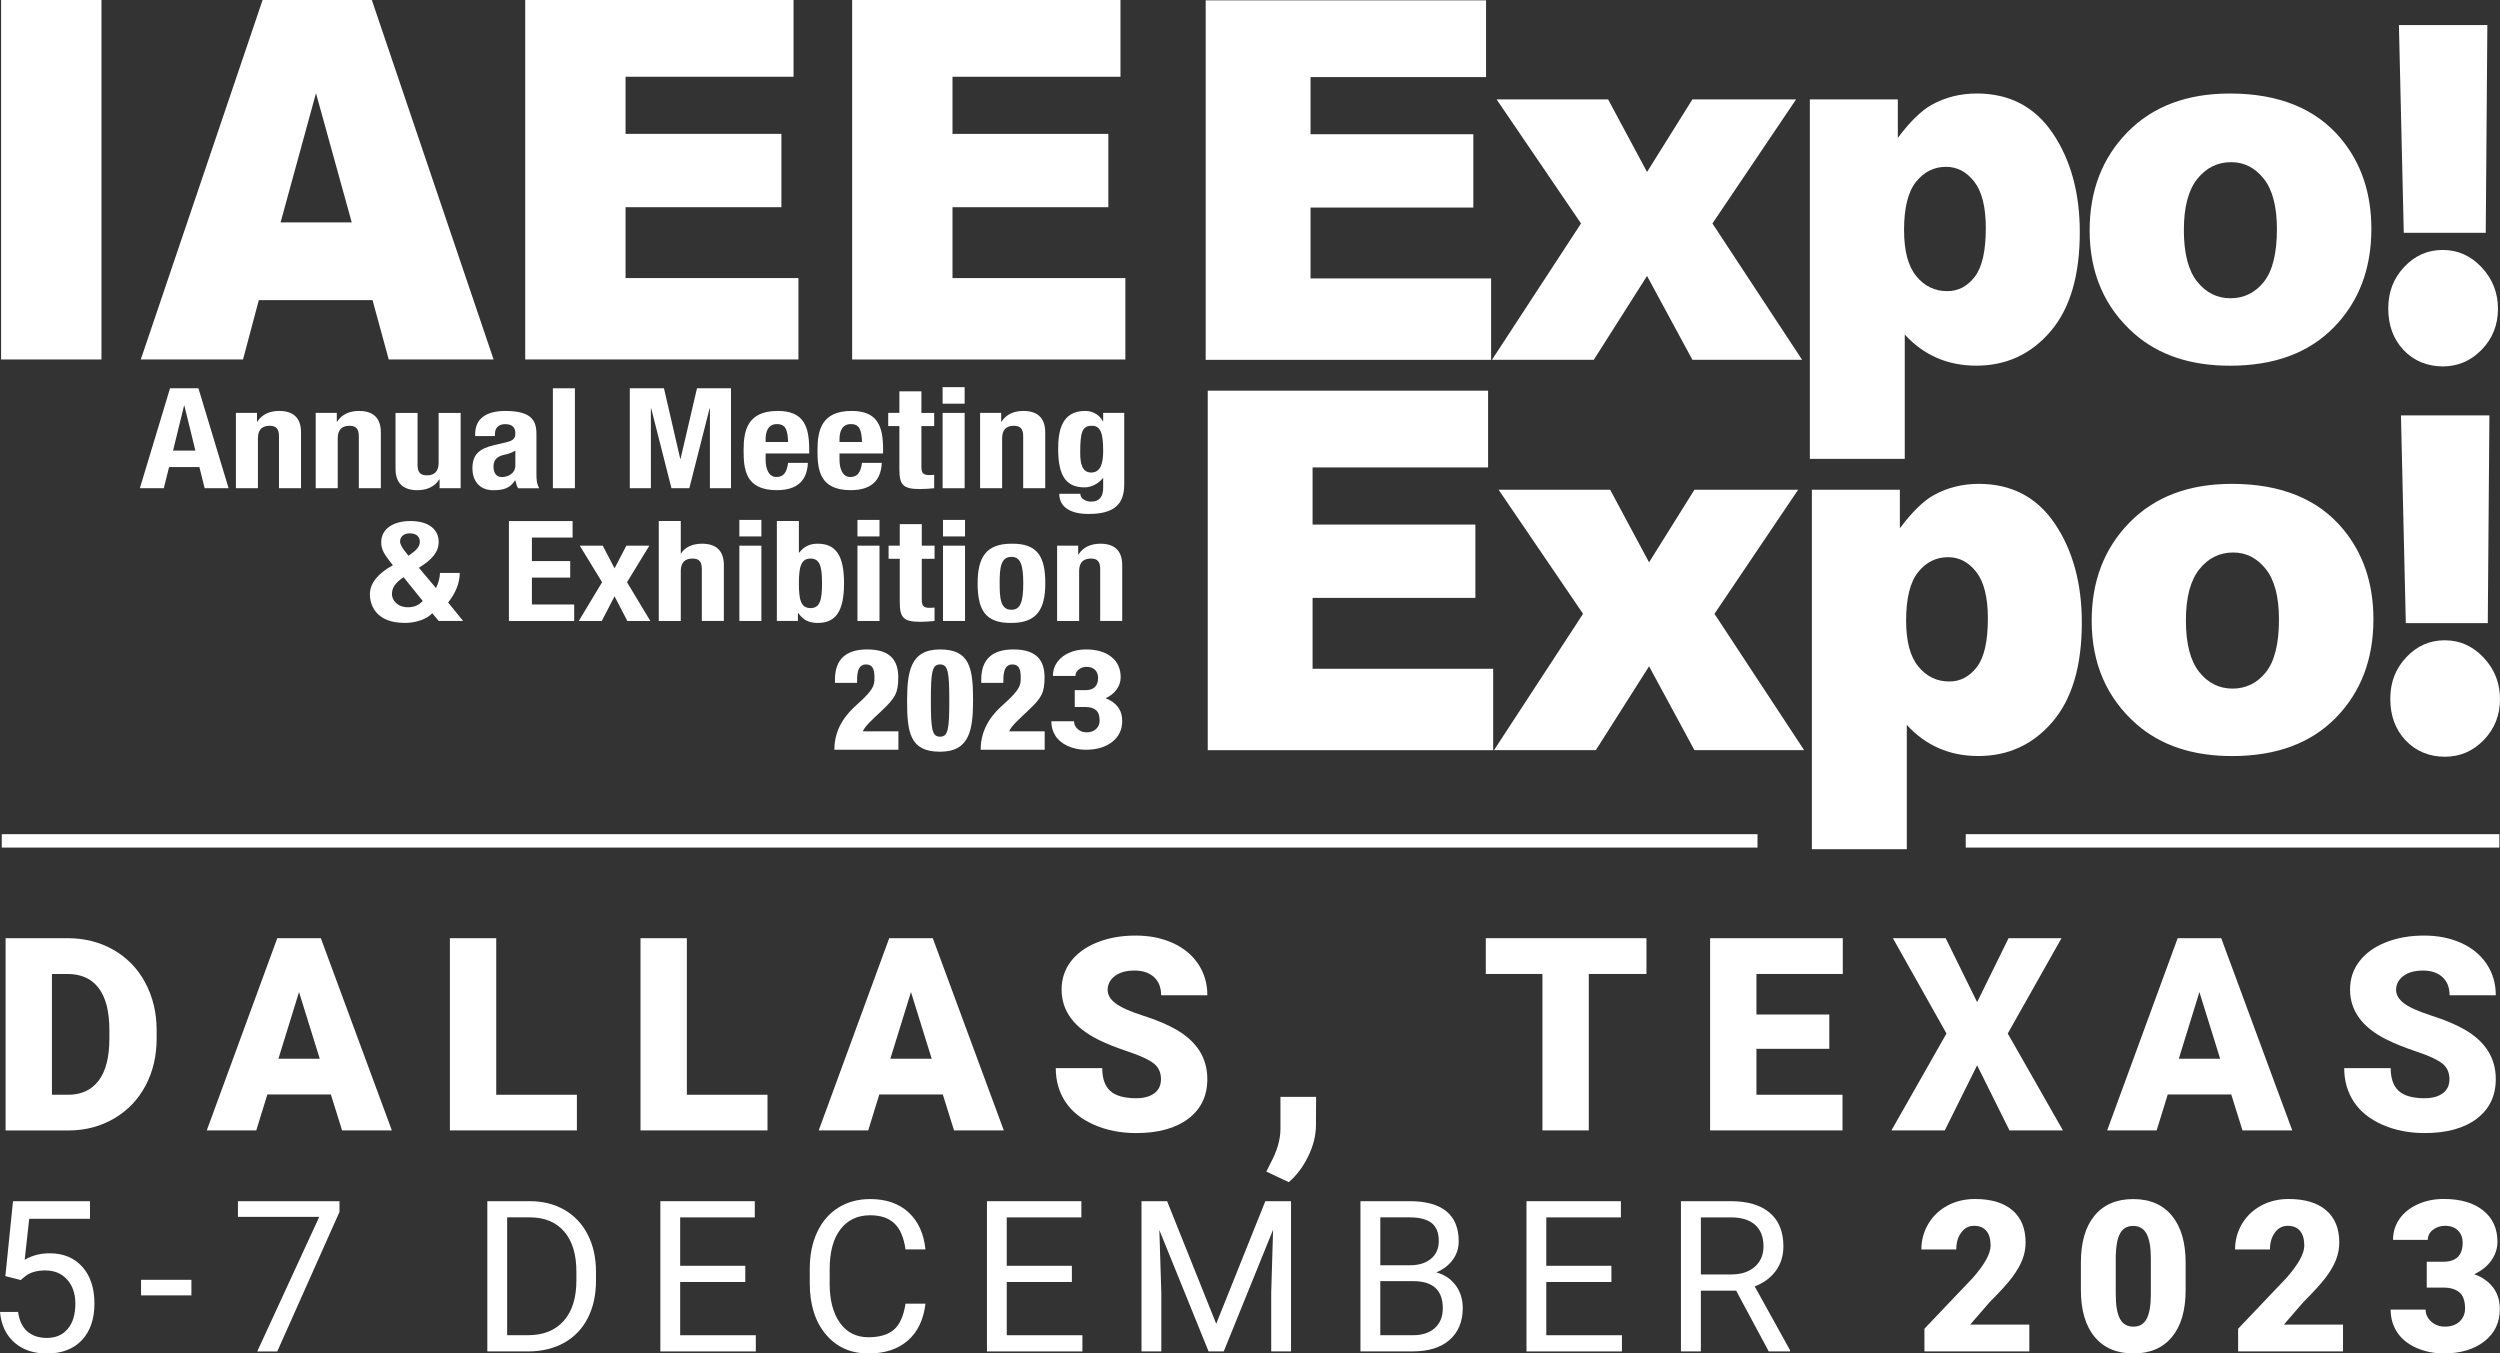 <svg xmlns="http://www.w3.org/2000/svg" id="Layer_2" viewBox="0 0 1313.03 710.87"><rect x="0" y="0" width="1313.03" height="710.87" fill="#333333" stroke="none"/><defs><style>.cls-1{fill:#fff;}</style></defs><g id="outlines"><g><rect class="cls-1" x=".93" y="438.12" width="922.14" height="7.04"></rect><rect class="cls-1" x="1032.43" y="438.12" width="280.25" height="7.04"></rect></g><g><path class="cls-1" d="m633.25.18h147.24v40.31h-92.18v30.01h85.51v38.51h-85.51v37.22h94.84v42.76h-149.91V.18Z"></path><path class="cls-1" d="m786.02,52.2h58.58l20.44,38.12,23.83-38.12h54.46l-43.94,65.17,47.09,71.6h-57.61l-23.83-44.04-27.96,44.04h-53.49l46.78-71.6-44.35-65.17Z"></path><path class="cls-1" d="m950.55,241V52.2h46.21v20.22c6.39-8.5,12.25-14.25,17.59-17.26,7.2-4.04,15.16-6.05,23.89-6.05,17.22,0,30.54,7,39.96,20.99,9.42,13.99,14.13,31.29,14.13,51.9,0,22.75-5.13,40.12-15.4,52.09-10.27,11.98-23.25,17.96-38.93,17.96-7.6,0-14.53-1.37-20.8-4.12-6.27-2.75-11.87-6.83-16.8-12.23v65.29h-49.85Zm49.49-120.03c0,10.82,2.14,18.85,6.43,24.08,4.28,5.24,9.7,7.86,16.25,7.86,5.74,0,10.55-2.51,14.43-7.53,3.88-5.02,5.82-13.54,5.82-25.56,0-11.08-2.02-19.21-6.07-24.41-4.04-5.19-8.97-7.79-14.8-7.79-6.31,0-11.56,2.62-15.77,7.86-4.2,5.24-6.31,13.74-6.31,25.5Z"></path><path class="cls-1" d="m1097.5,120.98c0-20.86,6.63-38.05,19.89-51.58,13.25-13.52,31.17-20.28,53.73-20.28,25.79,0,45.28,7.94,58.46,23.83,10.59,12.79,15.89,28.55,15.89,47.26,0,21.04-6.57,38.27-19.71,51.71-13.14,13.44-31.31,20.16-54.52,20.16-20.7,0-37.44-5.58-50.21-16.74-15.69-13.82-23.53-31.94-23.53-54.35Zm49.49-.13c0,12.19,2.32,21.21,6.97,27.04,4.65,5.84,10.49,8.76,17.52,8.76s12.96-2.88,17.53-8.63c4.57-5.75,6.85-14.98,6.85-27.69,0-11.85-2.31-20.67-6.91-26.47-4.61-5.79-10.31-8.69-17.1-8.69-7.2,0-13.14,2.94-17.83,8.82-4.69,5.88-7.03,14.83-7.03,26.85Z"></path><path class="cls-1" d="m1282.98,131.28c7.92,0,14.73,3.05,20.43,9.14,5.7,6.1,8.55,13.35,8.55,21.76s-2.83,15.56-8.49,21.44c-5.66,5.88-12.49,8.82-20.5,8.82s-15.18-2.86-20.56-8.56c-5.38-5.71-8.07-12.99-8.07-21.83s2.79-15.86,8.37-21.83c5.58-5.96,12.33-8.95,20.26-8.95Zm23.41-118.1l-.85,109.08h-43.05l-2.55-109.08h46.45Z"></path><path class="cls-1" d="m634.32,205.19h147.24v40.31h-92.18v30.01h85.51v38.51h-85.51v37.22h94.85v42.76h-149.91v-188.8Z"></path><path class="cls-1" d="m787.09,257.22h58.58l20.44,38.12,23.83-38.12h54.46l-43.94,65.17,47.09,71.6h-57.61l-23.83-44.04-27.96,44.04h-53.49l46.78-71.6-44.36-65.17Z"></path><path class="cls-1" d="m951.62,446.02v-188.8h46.21v20.22c6.39-8.5,12.25-14.25,17.58-17.26,7.2-4.04,15.16-6.05,23.9-6.05,17.22,0,30.54,7,39.96,20.99,9.42,13.99,14.13,31.29,14.13,51.9,0,22.75-5.14,40.12-15.4,52.09-10.27,11.98-23.25,17.96-38.93,17.96-7.6,0-14.53-1.37-20.8-4.12-6.27-2.75-11.87-6.83-16.8-12.23v65.29h-49.85Zm49.49-120.03c0,10.82,2.14,18.85,6.43,24.08,4.28,5.24,9.7,7.86,16.25,7.86,5.74,0,10.55-2.51,14.44-7.53,3.88-5.02,5.82-13.54,5.82-25.56,0-11.08-2.02-19.21-6.07-24.41-4.04-5.19-8.97-7.79-14.8-7.79-6.31,0-11.56,2.62-15.77,7.86-4.2,5.24-6.3,13.74-6.3,25.5Z"></path><path class="cls-1" d="m1098.58,325.99c0-20.86,6.63-38.05,19.89-51.58,13.26-13.52,31.17-20.28,53.73-20.28,25.79,0,45.28,7.94,58.46,23.83,10.59,12.79,15.89,28.55,15.89,47.26,0,21.04-6.57,38.27-19.71,51.71-13.14,13.44-31.31,20.16-54.52,20.16-20.7,0-37.44-5.58-50.21-16.74-15.69-13.82-23.53-31.94-23.53-54.35Zm49.48-.13c0,12.19,2.33,21.21,6.97,27.04,4.65,5.84,10.49,8.76,17.53,8.76s12.96-2.88,17.52-8.63c4.57-5.75,6.86-14.98,6.86-27.69,0-11.85-2.31-20.67-6.91-26.47-4.61-5.79-10.31-8.69-17.1-8.69-7.2,0-13.14,2.94-17.83,8.82-4.69,5.88-7.04,14.83-7.04,26.85Z"></path><path class="cls-1" d="m1284.05,336.29c7.92,0,14.73,3.05,20.43,9.14,5.7,6.1,8.55,13.35,8.55,21.76s-2.83,15.56-8.49,21.44c-5.66,5.88-12.49,8.82-20.5,8.82s-15.18-2.86-20.56-8.56c-5.38-5.71-8.07-12.99-8.07-21.83s2.79-15.86,8.37-21.83c5.58-5.96,12.33-8.95,20.26-8.95Zm23.41-118.1l-.85,109.08h-43.05l-2.55-109.08h46.45Z"></path></g><g><g><path class="cls-1" d="m.58,0h52.71v188.8H.58V0Z"></path><path class="cls-1" d="m195.65,157.63h-59.71l-8.3,31.17h-53.7L137.92,0h57.37l63.95,188.8h-55.07l-8.51-31.17Zm-10.91-40.82l-18.78-67.87-18.59,67.87h37.37Z"></path><path class="cls-1" d="m275.84,0h140.94v40.31h-88.23v30.01h81.85v38.51h-81.85v37.22h90.79v42.76h-143.49V0Z"></path><path class="cls-1" d="m447.55,0h140.94v40.31h-88.23v30.01h81.85v38.51h-81.85v37.22h90.79v42.76h-143.49V0Z"></path></g><g><path class="cls-1" d="m89.3,203.93h14.92l15.84,52.49h-12.57l-2.77-11.1h-15.92l-2.77,11.1h-12.57l15.84-52.49Zm1.59,32.72h11.73l-5.78-23.6h-.17l-5.78,23.6Z"></path><path class="cls-1" d="m123.91,216.86h11.06v4.63h.17c2.43-3.9,6.62-5.66,11.48-5.66,7.21,0,11.48,3.45,11.48,11.25v29.33h-11.57v-27.27c0-3.97-1.51-5.51-4.94-5.51-3.94,0-6.12,2.13-6.12,6.54v26.25h-11.57v-39.55Z"></path><path class="cls-1" d="m165.83,216.86h11.06v4.63h.17c2.43-3.9,6.62-5.66,11.48-5.66,7.21,0,11.48,3.45,11.48,11.25v29.33h-11.57v-27.27c0-3.97-1.51-5.51-4.95-5.51-3.94,0-6.12,2.13-6.12,6.54v26.25h-11.57v-39.55Z"></path><path class="cls-1" d="m230.87,251.79h-.17c-2.43,3.9-6.62,5.66-11.48,5.66-7.21,0-11.48-3.46-11.48-11.25v-29.33h11.57v27.28c0,3.97,1.51,5.51,4.94,5.51,3.94,0,6.12-2.13,6.12-6.54v-26.25h11.57v39.55h-11.06v-4.63Z"></path><path class="cls-1" d="m249.56,229v-.96c0-9.12,7.12-12.2,15.84-12.2,13.75,0,16.34,5,16.34,12.13v20.81c0,3.67.25,5.37,1.42,7.65h-11.06c-.76-1.25-1.09-2.79-1.43-4.12h-.17c-2.68,4.12-5.95,5.15-11.48,5.15-8.05,0-10.9-6.03-10.9-11.32,0-7.43,3.44-10.44,11.4-12.35l6.54-1.54c3.44-.81,4.61-1.99,4.61-4.63,0-3.02-1.51-4.85-5.36-4.85-3.52,0-5.36,2.06-5.36,5.15v1.1h-10.39Zm21.12,7.65c-1.59,1.03-3.52,1.69-4.95,1.99-4.69.88-6.54,2.87-6.54,6.4,0,3.01,1.26,5.51,4.36,5.51s7.12-1.76,7.12-6.1v-7.79Z"></path><path class="cls-1" d="m290.38,203.93h11.57v52.49h-11.57v-52.49Z"></path><path class="cls-1" d="m330.78,203.93h17.94l8.55,37.05h.17l8.63-37.05h17.85v52.49h-11.06v-41.91h-.17l-10.64,41.91h-9.39l-10.64-41.91h-.17v41.91h-11.06v-52.49Z"></path><path class="cls-1" d="m402.11,238.18v3.16c0,4.63,1.43,9.19,5.7,9.19,3.86,0,5.45-2.57,6.12-7.43h10.39c-.42,9.19-5.45,14.34-16.34,14.34-16.76,0-17.43-11.32-17.43-21.17,0-10.59,2.35-20.44,17.94-20.44,13.49,0,16.51,7.94,16.51,20.07v2.28h-22.88Zm11.82-6.03c-.25-6.03-1.09-9.41-5.87-9.41s-5.95,4.19-5.95,7.87v1.54h11.82Z"></path><path class="cls-1" d="m440.92,238.18v3.16c0,4.63,1.42,9.19,5.7,9.19,3.86,0,5.45-2.57,6.12-7.43h10.39c-.42,9.19-5.45,14.34-16.34,14.34-16.76,0-17.43-11.32-17.43-21.17,0-10.59,2.35-20.44,17.94-20.44,13.49,0,16.51,7.94,16.51,20.07v2.28h-22.88Zm11.82-6.03c-.25-6.03-1.09-9.41-5.87-9.41s-5.95,4.19-5.95,7.87v1.54h11.82Z"></path><path class="cls-1" d="m472.36,205.54h11.57v11.32h6.71v6.91h-6.71v21.4c0,3.09.76,4.34,4.11,4.34.92,0,1.84-.07,2.6-.15v7.06c-2.51.22-4.86.44-7.54.44-9.05,0-10.73-2.43-10.73-10.44v-22.65h-5.87v-6.91h5.87v-11.32Z"></path><path class="cls-1" d="m495.07,203.34h11.57v8.68h-11.57v-8.68Zm0,13.53h11.57v39.55h-11.57v-39.55Z"></path><path class="cls-1" d="m514.77,216.86h11.06v4.63h.17c2.43-3.9,6.62-5.66,11.48-5.66,7.21,0,11.48,3.45,11.48,11.25v29.33h-11.57v-27.27c0-3.97-1.51-5.51-4.95-5.51-3.94,0-6.12,2.13-6.12,6.54v26.25h-11.57v-39.55Z"></path><path class="cls-1" d="m590.46,216.86v37.57c0,10.44-5.28,15.51-18.77,15.51-9.81,0-15.34-3.82-15.34-10.59h11.06c0,1.32.67,2.35,1.76,3.02,1.09.66,2.43,1.1,3.86,1.1,4.69,0,6.37-3.09,6.37-7.13v-5.22h-.17c-2.35,2.94-5.95,4.85-9.64,4.85-9.22,0-13.83-5.51-13.83-20,0-9.26,1.59-20.14,14.17-20.14,3.18,0,7.12,1.32,9.3,5.44h.17v-4.41h11.06Zm-17.35,31.32c4.86,0,6.29-4.63,6.29-11.32,0-9.63-1.42-13.23-6.03-13.23-5.11,0-6.03,3.6-6.03,14.26,0,5.44.92,10.29,5.78,10.29Z"></path><path class="cls-1" d="m228.98,308.86c1.26-2.28,2.1-5.81,2.1-7.94h10.39c0,5.66-2.52,11.03-6.12,15.51l7.88,9.7h-12.82l-3.35-4.04c-3.02,3.16-8.55,5.07-14.42,5.07-15.17,0-18.36-9.26-18.36-15.14s4.61-11.1,12.07-15.14l-2.1-2.72c-3.35-4.34-4.02-6.47-4.02-9.48,0-6.84,6.29-11.03,15.25-11.03,10.23,0,14.92,4.85,14.92,10.95,0,5.22-3.35,9.26-10.39,13.6l8.97,10.66Zm-17.01-5.73c-4.53,3.09-6.12,5.66-6.12,8.9s2.93,6.91,8.38,6.91c3.27,0,5.78-1.1,7.79-3.31l-10.06-12.5Zm1.17-13.01l1.42,1.76,2.18-1.62c2.68-1.91,3.77-3.9,3.77-5.74,0-2.87-2.18-4.41-5.28-4.41-2.85,0-5.11,1.54-5.11,4.26,0,1.4,1.01,3.38,3.02,5.74Z"></path><path class="cls-1" d="m300.73,273.65v8.68h-21.37v12.35h20.12v8.68h-20.12v14.12h22.21v8.68h-34.28v-52.49h33.44Z"></path><path class="cls-1" d="m328.98,286.59h12.07l-11.74,19.19,12.24,20.36h-12.07l-6.71-12.94-6.71,12.94h-12.07l12.24-20.36-11.73-19.19h12.07l6.2,11.91,6.2-11.91Z"></path><path class="cls-1" d="m345.99,273.65h11.56v16.98h.17c2.18-3.38,6.12-5.07,10.98-5.07,7.21,0,11.48,3.45,11.48,11.25v29.33h-11.57v-27.27c0-3.97-1.51-5.51-4.94-5.51-3.94,0-6.12,2.13-6.12,6.54v26.25h-11.56v-52.49Z"></path><path class="cls-1" d="m388.32,273.06h11.57v8.68h-11.57v-8.68Zm0,13.53h11.57v39.55h-11.57v-39.55Z"></path><path class="cls-1" d="m408.02,273.65h11.56v16.62h.17c2.43-3.16,5.36-4.71,9.72-4.71,9.47,0,13.83,6.1,13.83,20.8s-4.36,20.81-13.83,20.81c-4.53,0-7.71-1.54-10.23-5.22h-.17v4.19h-11.06v-52.49Zm17.69,45.73c5.03,0,6.03-4.41,6.03-13.01s-1.01-13.01-6.03-13.01-6.12,4.41-6.12,13.01,1.01,13.01,6.12,13.01Z"></path><path class="cls-1" d="m450.35,273.06h11.57v8.68h-11.57v-8.68Zm0,13.53h11.57v39.55h-11.57v-39.55Z"></path><path class="cls-1" d="m472.56,275.27h11.57v11.32h6.71v6.91h-6.71v21.4c0,3.09.75,4.34,4.11,4.34.92,0,1.84-.07,2.6-.15v7.06c-2.52.22-4.86.44-7.54.44-9.05,0-10.73-2.43-10.73-10.44v-22.65h-5.87v-6.91h5.87v-11.32Z"></path><path class="cls-1" d="m495.28,273.06h11.57v8.68h-11.57v-8.68Zm0,13.53h11.57v39.55h-11.57v-39.55Z"></path><path class="cls-1" d="m531.23,285.56c13.91-.22,17.77,7.06,17.77,20.8s-4.53,20.81-17.77,20.81c-13.91.22-17.77-7.06-17.77-20.81s4.53-20.8,17.77-20.8Zm0,34.7c4.69,0,6.2-4.04,6.2-13.9s-1.51-13.89-6.2-13.89c-5.7,0-6.2,5.81-6.2,13.89s.5,13.9,6.2,13.9Z"></path><path class="cls-1" d="m555.21,286.59h11.06v4.63h.17c2.43-3.9,6.62-5.66,11.48-5.66,7.21,0,11.48,3.45,11.48,11.25v29.33h-11.57v-27.27c0-3.97-1.51-5.51-4.94-5.51-3.94,0-6.12,2.13-6.12,6.54v26.25h-11.57v-39.55Z"></path></g><path class="cls-1" d="m438.53,358.65v-1.71c0-10.57,5.66-15.85,16.96-15.85,12.8,0,16.29,6.47,16.29,14.73s-1.78,10.86-8.33,17.11c-5.14,4.91-9,8.18-10.27,11.16h18.67v9.67h-33.63c0-12.42,7.51-19.79,11.9-23.73,9-8.03,9.15-10.19,9.15-14.14,0-4.17-.82-6.92-4.39-6.92-4.76,0-4.76,5.66-4.76,9.67h-11.6Zm55.21,36.16c-15.77,0-17.33-9.9-17.33-26.86.08-15.1,1.64-26.86,17.33-26.86s17.33,9.9,17.33,26.86c-.08,15.11-1.64,26.86-17.33,26.86Zm0-7.89c4.24,0,4.84-4.02,4.84-18.9s-.6-19.05-4.84-19.05-4.84,4.02-4.84,19.05.6,18.9,4.84,18.9Zm21.62-28.27v-1.71c0-10.57,5.66-15.85,16.96-15.85,12.8,0,16.29,6.47,16.29,14.73s-1.78,10.86-8.33,17.11c-5.14,4.91-9,8.18-10.27,11.16h18.67v9.67h-33.63c0-12.42,7.51-19.79,11.9-23.73,9-8.03,9.15-10.19,9.15-14.14,0-4.17-.82-6.92-4.39-6.92-4.76,0-4.76,5.66-4.76,9.67h-11.6Zm49.13,3.83h5.59c4.43,0,6.65-2.17,6.65-6.51,0-1.69-.53-3.07-1.58-4.13-1.06-1.07-2.55-1.6-4.47-1.6-1.57,0-2.94.46-4.1,1.37-1.16.91-1.74,2.05-1.74,3.41h-11.86c0-2.7.75-5.1,2.25-7.21,1.5-2.11,3.58-3.76,6.25-4.94,2.66-1.18,5.59-1.78,8.78-1.78,5.7,0,10.18,1.3,13.44,3.91,3.26,2.6,4.89,6.18,4.89,10.73,0,2.21-.67,4.29-2.02,6.25-1.35,1.96-3.31,3.55-5.89,4.77,2.72.99,4.86,2.48,6.4,4.49,1.55,2.01,2.32,4.49,2.32,7.44,0,4.57-1.76,8.23-5.28,10.98-3.52,2.74-8.14,4.12-13.86,4.12-3.35,0-6.47-.64-9.34-1.92-2.87-1.28-5.05-3.05-6.53-5.31-1.48-2.26-2.22-4.84-2.22-7.72h11.93c0,1.57.63,2.93,1.9,4.08s2.83,1.72,4.68,1.72c2.09,0,3.75-.58,5-1.74,1.24-1.16,1.86-2.64,1.86-4.45,0-2.58-.65-4.41-1.94-5.49-1.29-1.08-3.07-1.62-5.35-1.62h-5.77v-8.83Z"></path></g><g><path class="cls-1" d="m2.94,593.7v-100.95h32.52c8.92,0,16.94,2.02,24.06,6.07,7.12,4.05,12.68,9.75,16.68,17.13,4,7.37,6.02,15.63,6.07,24.79v4.65c0,9.25-1.95,17.53-5.86,24.86-3.91,7.33-9.41,13.06-16.5,17.2-7.1,4.14-15.01,6.23-23.75,6.28H2.94Zm24.34-82.16v63.44h8.46c6.98,0,12.34-2.48,16.09-7.45s5.62-12.35,5.62-22.15v-4.37c0-9.75-1.87-17.1-5.62-22.05-3.74-4.95-9.2-7.42-16.36-7.42h-8.18Z"></path><path class="cls-1" d="m173.77,574.84h-33.35l-5.82,18.86h-26l37.03-100.95h22.88l37.3,100.95h-26.14l-5.89-18.86Zm-27.53-18.79h21.7l-10.89-35.01-10.82,35.01Z"></path><path class="cls-1" d="m260.63,574.98h42.36v18.72h-66.7v-100.95h24.34v82.23Z"></path><path class="cls-1" d="m360.74,574.98h42.36v18.72h-66.7v-100.95h24.34v82.23Z"></path><path class="cls-1" d="m495.17,574.84h-33.35l-5.82,18.86h-26l37.03-100.95h22.88l37.3,100.95h-26.14l-5.89-18.86Zm-27.53-18.79h21.7l-10.89-35.01-10.82,35.01Z"></path><path class="cls-1" d="m609.77,566.87c0-3.56-1.26-6.33-3.78-8.32-2.52-1.99-6.95-4.04-13.28-6.17-6.33-2.13-11.51-4.18-15.53-6.17-13.08-6.42-19.62-15.25-19.62-26.49,0-5.59,1.63-10.53,4.89-14.8,3.26-4.27,7.87-7.6,13.83-9.98,5.96-2.38,12.66-3.57,20.11-3.57s13.76,1.29,19.52,3.88c5.75,2.59,10.23,6.28,13.42,11.06,3.19,4.79,4.78,10.25,4.78,16.4h-24.27c0-4.11-1.26-7.3-3.78-9.57-2.52-2.26-5.93-3.4-10.23-3.4s-7.78.96-10.3,2.88c-2.52,1.92-3.78,4.36-3.78,7.31,0,2.59,1.39,4.93,4.16,7.04,2.77,2.1,7.65,4.28,14.63,6.52,6.98,2.24,12.71,4.66,17.2,7.25,10.91,6.29,16.36,14.95,16.36,26,0,8.83-3.33,15.76-9.98,20.8-6.66,5.04-15.79,7.56-27.39,7.56-8.18,0-15.59-1.47-22.22-4.4-6.63-2.94-11.63-6.96-14.98-12.06-3.35-5.11-5.03-10.99-5.03-17.65h24.41c0,5.41,1.4,9.39,4.19,11.96,2.8,2.56,7.34,3.85,13.62,3.85,4.02,0,7.2-.87,9.53-2.6,2.33-1.73,3.5-4.17,3.5-7.32Z"></path><path class="cls-1" d="m676.88,620.88l-11.79-5.55,2.36-4.71c3.24-6.01,4.92-11.74,5.06-17.2v-17.33h18.72l-.07,15.05c-.05,5.32-1.41,10.72-4.09,16.22-2.68,5.5-6.08,10.01-10.19,13.52Z"></path><path class="cls-1" d="m864.75,511.54h-30.3v82.16h-24.34v-82.16h-29.75v-18.79h84.38v18.79Z"></path><path class="cls-1" d="m960.77,550.85h-38.27v24.13h45.21v18.72h-69.54v-100.95h69.68v18.79h-45.35v21.29h38.27v18.03Z"></path><path class="cls-1" d="m1038.42,526.31l16.5-33.56h27.8l-28.22,50.06,28.98,50.89h-28.08l-16.99-34.18-16.99,34.18h-28.01l28.91-50.89-28.15-50.06h27.73l16.5,33.56Z"></path><path class="cls-1" d="m1171.88,574.84h-33.35l-5.82,18.86h-26l37.03-100.95h22.88l37.3,100.95h-26.14l-5.89-18.86Zm-27.53-18.79h21.7l-10.89-35.01-10.82,35.01Z"></path><path class="cls-1" d="m1286.48,566.87c0-3.56-1.26-6.33-3.78-8.32-2.52-1.99-6.95-4.04-13.28-6.17-6.33-2.13-11.51-4.18-15.53-6.17-13.08-6.42-19.62-15.25-19.62-26.49,0-5.59,1.63-10.53,4.89-14.8,3.26-4.27,7.87-7.6,13.83-9.98,5.96-2.38,12.67-3.57,20.11-3.57s13.76,1.29,19.52,3.88c5.76,2.59,10.23,6.28,13.42,11.06,3.19,4.79,4.78,10.25,4.78,16.4h-24.27c0-4.11-1.26-7.3-3.78-9.57-2.52-2.26-5.93-3.4-10.23-3.4s-7.78.96-10.3,2.88-3.78,4.36-3.78,7.31c0,2.59,1.39,4.93,4.16,7.04,2.77,2.1,7.65,4.28,14.63,6.52,6.98,2.24,12.71,4.66,17.2,7.25,10.91,6.29,16.36,14.95,16.36,26,0,8.83-3.33,15.76-9.98,20.8-6.66,5.04-15.79,7.56-27.39,7.56-8.18,0-15.59-1.47-22.22-4.4-6.63-2.94-11.63-6.96-14.98-12.06-3.35-5.11-5.03-10.99-5.03-17.65h24.41c0,5.41,1.4,9.39,4.2,11.96,2.8,2.56,7.34,3.85,13.62,3.85,4.02,0,7.2-.87,9.53-2.6,2.33-1.73,3.5-4.17,3.5-7.32Z"></path></g><g><path class="cls-1" d="m2.82,670.22l4.01-39.35h40.43v9.27H15.34l-2.38,21.52c3.87-2.28,8.26-3.41,13.17-3.41,7.19,0,12.9,2.38,17.13,7.13,4.23,4.75,6.34,11.17,6.34,19.27s-2.2,14.54-6.59,19.21c-4.39,4.68-10.52,7.02-18.4,7.02-6.97,0-12.67-1.93-17.07-5.8-4.41-3.87-6.92-9.21-7.53-16.04h9.49c.61,4.52,2.22,7.92,4.82,10.22,2.6,2.29,6.03,3.44,10.3,3.44,4.66,0,8.32-1.59,10.98-4.77,2.66-3.18,3.98-7.57,3.98-13.17,0-5.28-1.44-9.51-4.31-12.71-2.87-3.2-6.69-4.8-11.46-4.8-4.37,0-7.8.96-10.3,2.87l-2.66,2.17-8.02-2.06Z"></path><path class="cls-1" d="m100.53,680.35h-26.45v-8.18h26.45v8.18Z"></path><path class="cls-1" d="m178.3,636.51l-32.68,73.28h-10.51l32.57-70.68h-42.71v-8.24h53.33v5.64Z"></path><path class="cls-1" d="m255.95,709.78v-78.91h22.28c6.87,0,12.94,1.52,18.21,4.55s9.35,7.35,12.22,12.95c2.87,5.6,4.33,12.03,4.36,19.29v5.04c0,7.44-1.44,13.97-4.31,19.57-2.87,5.6-6.97,9.9-12.3,12.9-5.33,3-11.54,4.54-18.62,4.61h-21.84Zm10.41-70.4v61.89h10.95c8.02,0,14.26-2.49,18.73-7.49,4.46-4.99,6.69-12.1,6.69-21.32v-4.61c0-8.97-2.11-15.94-6.31-20.91s-10.18-7.5-17.91-7.57h-12.14Z"></path><path class="cls-1" d="m391.43,673.31h-34.2v27.97h39.73v8.51h-50.13v-78.91h49.59v8.51h-39.19v25.42h34.2v8.51Z"></path><path class="cls-1" d="m486.06,684.74c-.98,8.35-4.06,14.79-9.24,19.32-5.18,4.54-12.08,6.8-20.68,6.8-9.32,0-16.79-3.34-22.41-10.03-5.62-6.68-8.43-15.63-8.43-26.83v-7.59c0-7.33,1.31-13.78,3.93-19.35,2.62-5.56,6.33-9.84,11.14-12.82,4.8-2.98,10.37-4.47,16.69-4.47,8.38,0,15.1,2.34,20.16,7.02,5.06,4.68,8,11.16,8.83,19.43h-10.46c-.9-6.31-2.86-10.87-5.88-13.7-3.02-2.83-7.24-4.24-12.66-4.24-6.65,0-11.86,2.46-15.64,7.38-3.78,4.92-5.66,11.92-5.66,20.99v7.65c0,8.57,1.79,15.39,5.37,20.45s8.58,7.59,15.01,7.59c5.78,0,10.22-1.31,13.31-3.93,3.09-2.62,5.14-7.18,6.15-13.69h10.46Z"></path><path class="cls-1" d="m562.96,673.31h-34.2v27.97h39.73v8.51h-50.13v-78.91h49.59v8.51h-39.19v25.42h34.2v8.51Z"></path><path class="cls-1" d="m612.97,630.87l25.8,64.39,25.8-64.39h13.5v78.91h-10.41v-30.73l.98-33.17-25.91,63.9h-7.97l-25.85-63.74,1.03,33.01v30.73h-10.41v-78.91h13.44Z"></path><path class="cls-1" d="m714.53,709.78v-78.91h25.8c8.56,0,15,1.77,19.32,5.31,4.32,3.54,6.48,8.78,6.48,15.72,0,3.69-1.05,6.95-3.14,9.78-2.1,2.84-4.95,5.03-8.56,6.58,4.26,1.19,7.63,3.46,10.11,6.8,2.47,3.34,3.71,7.33,3.71,11.95,0,7.08-2.29,12.65-6.88,16.69-4.59,4.05-11.08,6.07-19.46,6.07h-27.37Zm10.41-45.26h15.72c4.55,0,8.19-1.14,10.92-3.42,2.73-2.28,4.09-5.38,4.09-9.29,0-4.35-1.27-7.5-3.79-9.48-2.53-1.97-6.38-2.96-11.54-2.96h-15.39v25.15Zm0,8.35v28.4h17.18c4.84,0,8.66-1.25,11.46-3.77,2.8-2.51,4.2-5.97,4.2-10.38,0-9.5-5.17-14.25-15.5-14.25h-17.34Z"></path><path class="cls-1" d="m846.33,673.31h-34.2v27.97h39.73v8.51h-50.13v-78.91h49.59v8.51h-39.19v25.42h34.2v8.51Z"></path><path class="cls-1" d="m911.85,677.86h-18.54v31.92h-10.46v-78.91h26.12c8.89,0,15.73,2.02,20.51,6.07,4.79,4.05,7.18,9.94,7.18,17.67,0,4.91-1.33,9.2-3.98,12.84-2.66,3.65-6.35,6.38-11.08,8.18l18.54,33.5v.65h-11.17l-17.13-31.92Zm-18.54-8.51h15.99c5.17,0,9.28-1.34,12.33-4.02,3.05-2.68,4.58-6.26,4.58-10.75,0-4.89-1.46-8.63-4.36-11.24-2.91-2.61-7.11-3.93-12.6-3.96h-15.93v29.97Z"></path><path class="cls-1" d="m1065.81,709.78h-55.07v-11.92l25.37-26.67c6.25-7.12,9.38-12.77,9.38-16.96,0-3.4-.74-5.98-2.22-7.75-1.48-1.77-3.63-2.66-6.45-2.66s-5.04,1.18-6.77,3.55c-1.73,2.37-2.6,5.32-2.6,8.86h-18.32c0-4.84,1.21-9.31,3.63-13.41,2.42-4.1,5.78-7.31,10.08-9.62,4.3-2.31,9.11-3.47,14.42-3.47,8.53,0,15.09,1.97,19.7,5.91,4.61,3.94,6.91,9.59,6.91,16.96,0,3.11-.58,6.13-1.73,9.08-1.16,2.95-2.95,6.03-5.39,9.27-2.44,3.23-6.37,7.56-11.79,12.98l-10.19,11.76h31.06v14.09Z"></path><path class="cls-1" d="m1147.92,677.53c0,10.66-2.39,18.88-7.18,24.66-4.79,5.78-11.54,8.67-20.24,8.67s-15.57-2.91-20.38-8.73c-4.81-5.82-7.21-14.02-7.21-24.61v-14.42c0-10.66,2.39-18.88,7.18-24.66,4.79-5.78,11.55-8.67,20.3-8.67s15.52,2.91,20.32,8.73,7.21,14.04,7.21,24.66v14.36Zm-18.27-16.75c0-5.67-.74-9.91-2.22-12.71-1.48-2.8-3.83-4.2-7.05-4.2s-5.43,1.3-6.86,3.9c-1.43,2.6-2.19,6.54-2.3,11.82v20.16c0,5.89.74,10.2,2.22,12.93,1.48,2.73,3.83,4.09,7.05,4.09s5.4-1.33,6.88-3.98c1.48-2.66,2.24-6.82,2.28-12.49v-19.51Z"></path><path class="cls-1" d="m1230.56,709.78h-55.07v-11.92l25.37-26.67c6.25-7.12,9.38-12.77,9.38-16.96,0-3.4-.74-5.98-2.22-7.75-1.48-1.77-3.63-2.66-6.45-2.66s-5.04,1.18-6.77,3.55c-1.73,2.37-2.6,5.32-2.6,8.86h-18.32c0-4.84,1.21-9.31,3.63-13.41,2.42-4.1,5.78-7.31,10.08-9.62,4.3-2.31,9.11-3.47,14.42-3.47,8.53,0,15.09,1.97,19.7,5.91,4.61,3.94,6.91,9.59,6.91,16.96,0,3.11-.58,6.13-1.73,9.08-1.16,2.95-2.95,6.03-5.39,9.27-2.44,3.23-6.37,7.56-11.79,12.98l-10.19,11.76h31.06v14.09Z"></path><path class="cls-1" d="m1274.56,662.68h8.62c6.83,0,10.24-3.34,10.24-10.03,0-2.6-.81-4.72-2.44-6.37-1.63-1.64-3.92-2.47-6.88-2.47-2.42,0-4.53.71-6.31,2.11-1.79,1.41-2.68,3.16-2.68,5.26h-18.26c0-4.15,1.16-7.86,3.47-11.11,2.31-3.25,5.52-5.79,9.62-7.62,4.1-1.82,8.61-2.74,13.52-2.74,8.78,0,15.68,2.01,20.7,6.02s7.53,9.52,7.53,16.53c0,3.4-1.04,6.6-3.12,9.62-2.08,3.02-5.1,5.47-9.08,7.34,4.19,1.52,7.48,3.82,9.86,6.91,2.38,3.09,3.58,6.91,3.58,11.46,0,7.05-2.71,12.68-8.13,16.91-5.42,4.23-12.54,6.34-21.35,6.34-5.17,0-9.96-.99-14.39-2.95-4.43-1.97-7.78-4.7-10.05-8.18-2.28-3.49-3.42-7.45-3.42-11.9h18.37c0,2.42.98,4.52,2.93,6.29,1.95,1.77,4.35,2.66,7.21,2.66,3.21,0,5.78-.89,7.7-2.68,1.92-1.79,2.87-4.07,2.87-6.86,0-3.97-.99-6.79-2.98-8.46-1.99-1.66-4.73-2.49-8.24-2.49h-8.89v-13.6Z"></path></g></g></svg>